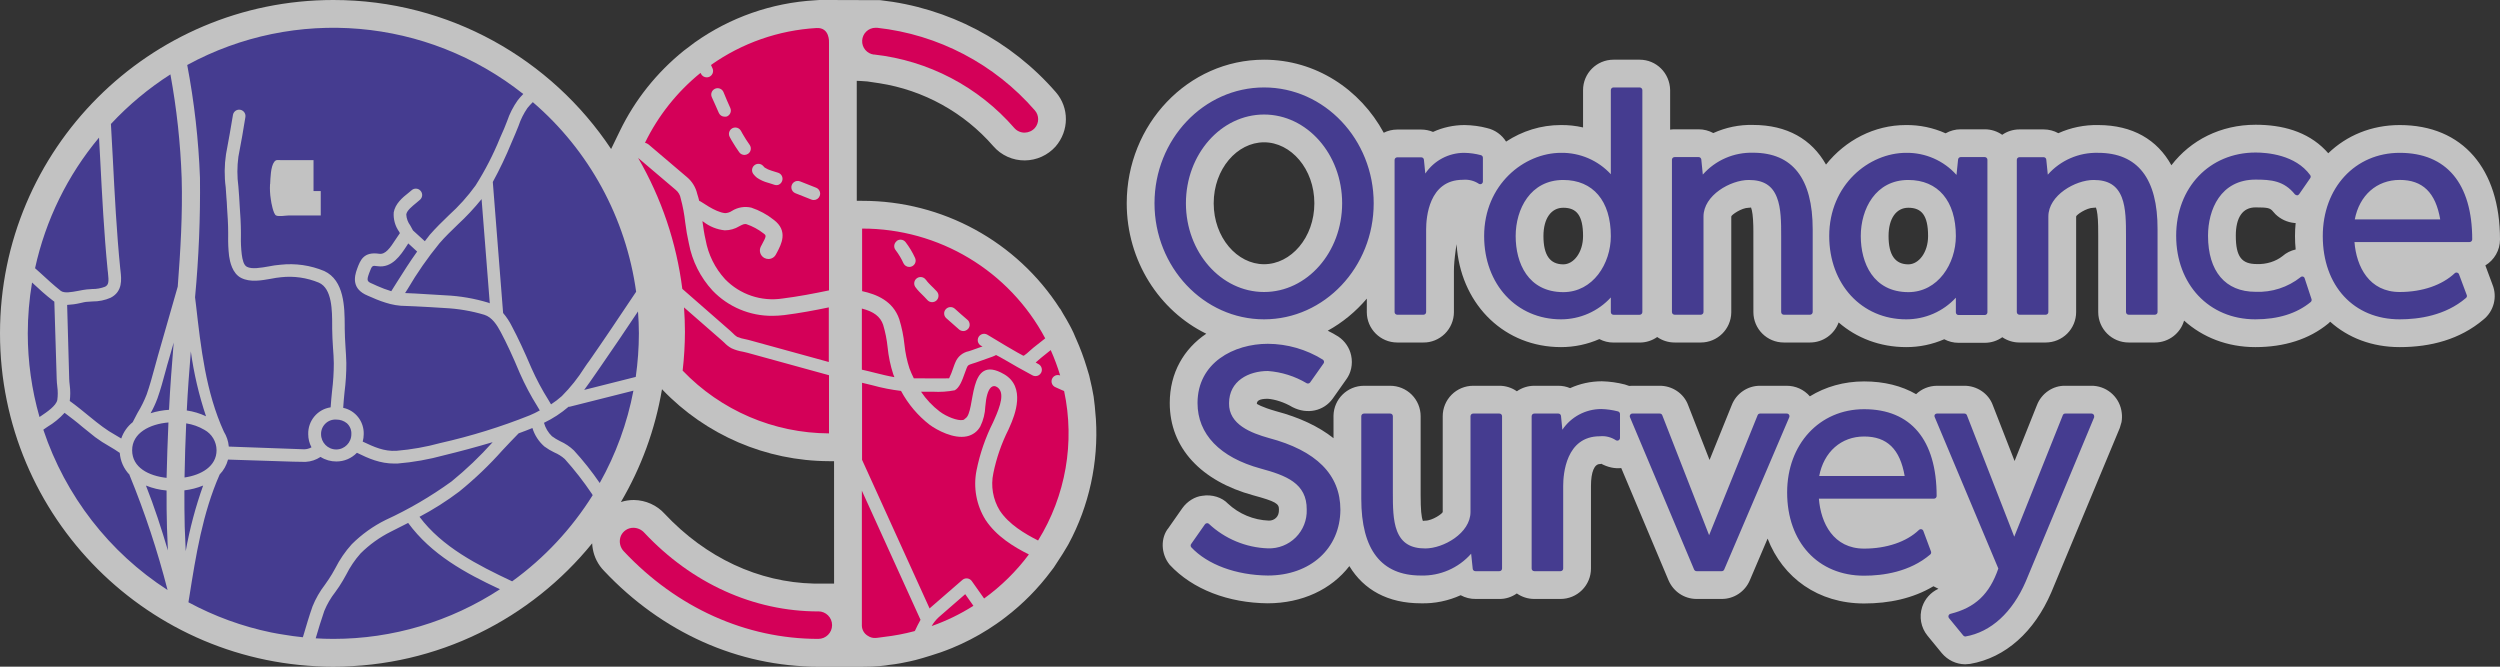 <svg xmlns="http://www.w3.org/2000/svg" width="90" height="24" viewBox="0 0 90 24">
  <rect x="0" y="0" width="90" height="24" fill="#333333" stroke="none"/>
  <g fill="none" fill-rule="evenodd">
    <path fill="#FFF" fill-rule="nonzero" d="M30.084,0.001 C30.495,0.002 31.029,0.004 31.686,0.006 C34.136,0.276 36.394,1.458 38.011,3.319 C38.495,3.877 38.495,4.706 37.998,5.278 C37.717,5.59 37.317,5.771 36.895,5.775 C36.459,5.779 36.044,5.591 35.76,5.263 C34.702,4.046 33.249,3.245 31.661,2.997 L31.224,2.932 C31.036,2.918 30.909,2.91 30.843,2.91 L30.844,7.229 L31.034,7.23 C33.93,7.224 36.609,8.7 38.156,11.108 C38.159,11.099 38.198,11.161 38.271,11.294 C38.356,11.431 38.435,11.57 38.511,11.712 C38.537,11.762 38.557,11.799 38.57,11.824 C38.616,11.91 38.669,12.027 38.729,12.175 L38.739,12.196 C38.889,12.532 39.018,12.877 39.124,13.229 L39.166,13.369 L39.211,13.518 C39.291,13.851 39.344,14.104 39.371,14.278 C39.398,14.455 39.425,14.727 39.453,15.096 C39.548,16.639 39.209,18.211 38.47,19.58 L38.426,19.657 C38.356,19.784 38.198,20.037 37.936,20.432 C37.922,20.453 37.89,20.495 37.841,20.557 C37.375,21.182 36.826,21.739 36.208,22.212 C36.143,22.262 36.09,22.304 36.046,22.335 C35.945,22.41 35.789,22.516 35.579,22.653 C35.163,22.917 34.726,23.143 34.271,23.33 C34.205,23.357 34.138,23.383 34.072,23.408 C34.005,23.434 33.939,23.458 33.872,23.482 C33.372,23.649 32.996,23.759 32.745,23.811 C32.563,23.85 32.311,23.905 31.999,23.938 L31.964,23.944 C31.874,23.959 31.619,24 31.006,24 L29.459,24 C26.574,24 23.829,22.765 21.748,20.553 C21.532,20.334 21.393,20.059 21.341,19.765 C21.328,19.698 21.321,19.629 21.318,19.56 C19.119,22.269 15.762,24 12,24 C5.373,24 0,18.628 0,12 C0,5.373 5.373,0 12,0 C16.174,0 19.85,2.131 22,5.364 L22.017,5.329 C22.084,5.19 22.186,4.981 22.321,4.703 C22.859,3.596 23.633,2.621 24.616,1.826 L25.018,1.523 C26.287,0.625 27.784,0.101 29.337,0.011 C29.374,0.009 29.464,-0 29.5,4.90014601e-06 L30.084,0.001 Z M59.028,2.149 C59.625,2.149 60.114,2.627 60.125,3.244 L60.125,4.667 C60.178,4.659 60.231,4.655 60.286,4.655 L61.147,4.655 C61.339,4.655 61.52,4.703 61.679,4.79 C62.127,4.587 62.617,4.485 63.11,4.498 C64.333,4.498 65.221,5.011 65.736,5.925 C66.436,5.045 67.481,4.502 68.606,4.502 C69.107,4.495 69.596,4.599 70.042,4.799 C70.203,4.707 70.39,4.655 70.586,4.655 L71.451,4.655 C71.684,4.655 71.901,4.728 72.079,4.853 C72.254,4.731 72.469,4.659 72.7,4.659 L73.567,4.659 C73.759,4.658 73.942,4.707 74.1,4.795 C74.548,4.593 75.041,4.491 75.544,4.502 C76.772,4.506 77.661,5.026 78.17,5.949 C78.862,5.048 79.938,4.491 81.203,4.491 C82.149,4.491 83.054,4.727 83.712,5.402 L83.817,5.517 C84.477,4.881 85.369,4.502 86.389,4.502 C88.669,4.502 90,6.091 90,8.619 C90,9.016 89.789,9.363 89.473,9.555 L89.728,10.242 C89.912,10.69 89.778,11.207 89.399,11.508 C88.559,12.217 87.51,12.496 86.389,12.496 C85.392,12.496 84.532,12.161 83.887,11.582 L83.821,11.645 C83.128,12.216 82.232,12.496 81.193,12.496 C80.179,12.496 79.293,12.142 78.627,11.541 C78.497,11.997 78.075,12.33 77.576,12.33 L76.632,12.33 C76.027,12.33 75.536,11.841 75.536,11.235 L75.536,8.499 C75.536,8.313 75.536,8.23 75.533,8.13 C75.526,7.8 75.498,7.585 75.454,7.472 C75.437,7.474 75.414,7.479 75.37,7.479 C75.107,7.479 74.741,7.742 74.741,7.794 L74.741,11.235 C74.741,11.526 74.625,11.805 74.419,12.011 C74.213,12.215 73.935,12.33 73.645,12.33 L72.7,12.33 C72.472,12.33 72.259,12.26 72.083,12.14 C71.906,12.266 71.687,12.341 71.451,12.341 L70.507,12.341 C70.321,12.341 70.146,12.295 69.993,12.213 C69.564,12.399 69.097,12.498 68.619,12.496 C67.672,12.495 66.834,12.166 66.191,11.608 C66.039,12.03 65.633,12.33 65.16,12.33 L64.217,12.33 C63.613,12.33 63.122,11.841 63.122,11.235 L63.121,8.318 C63.121,8.244 63.12,8.19 63.119,8.131 C63.111,7.802 63.083,7.587 63.037,7.469 C63.022,7.474 63,7.479 62.956,7.479 C62.692,7.479 62.326,7.741 62.326,7.794 L62.326,11.253 C62.315,11.852 61.826,12.33 61.229,12.33 L60.286,12.33 C60.06,12.33 59.842,12.261 59.659,12.133 C59.481,12.258 59.263,12.332 59.028,12.332 L58.085,12.332 C57.902,12.332 57.729,12.287 57.577,12.207 C57.146,12.396 56.677,12.496 56.197,12.496 C54.185,12.496 52.67,11.018 52.455,8.998 L52.437,8.79 L52.407,8.987 C52.363,9.304 52.341,9.557 52.341,9.746 L52.341,11.235 C52.341,11.53 52.222,11.812 52.012,12.018 C51.802,12.223 51.519,12.335 51.244,12.33 L50.301,12.33 C49.696,12.33 49.205,11.841 49.205,11.235 L49.206,10.75 C48.809,11.218 48.333,11.611 47.799,11.905 C47.928,11.967 48.055,12.039 48.18,12.117 C48.42,12.278 48.587,12.528 48.643,12.803 C48.708,13.11 48.637,13.43 48.465,13.659 L47.975,14.354 C47.657,14.793 47.066,14.933 46.528,14.656 C46.236,14.482 45.908,14.378 45.642,14.356 C45.343,14.356 45.246,14.426 45.246,14.537 C45.246,14.54 45.408,14.652 45.937,14.803 C46.775,15.025 47.472,15.351 48.007,15.775 L48.006,14.965 C48.017,14.366 48.505,13.888 49.103,13.888 L50.048,13.888 C50.337,13.888 50.616,14.003 50.821,14.207 C51.027,14.413 51.143,14.692 51.143,14.983 L51.143,17.828 C51.144,18.348 51.167,18.604 51.224,18.752 L51.225,18.756 C51.242,18.749 51.265,18.744 51.309,18.744 C51.573,18.744 51.938,18.482 51.938,18.431 L51.938,14.983 C51.938,14.692 52.054,14.413 52.261,14.207 C52.466,14.003 52.744,13.888 53.034,13.888 L53.973,13.888 C54.201,13.886 54.422,13.956 54.607,14.086 C54.789,13.958 55.008,13.888 55.235,13.888 L56.096,13.888 C56.247,13.887 56.392,13.917 56.524,13.973 C56.874,13.813 57.262,13.727 57.667,13.726 C57.947,13.733 58.225,13.772 58.497,13.842 C58.549,13.856 58.599,13.873 58.648,13.893 L58.768,13.888 L59.731,13.888 C60.199,13.878 60.622,14.168 60.773,14.586 L61.544,16.559 C61.717,16.13 61.938,15.586 62.341,14.588 C62.505,14.162 62.916,13.884 63.363,13.888 L64.314,13.888 C64.638,13.885 64.946,14.025 65.155,14.268 C65.714,13.925 66.378,13.731 67.108,13.731 C67.832,13.731 68.459,13.891 68.98,14.19 C69.178,13.999 69.446,13.89 69.733,13.888 L70.698,13.888 C71.166,13.878 71.59,14.168 71.741,14.586 L72.525,16.597 L73.328,14.588 C73.494,14.155 73.916,13.875 74.351,13.888 L75.301,13.888 L75.374,13.89 C75.903,13.929 76.326,14.34 76.383,14.863 C76.397,14.973 76.394,15.084 76.375,15.194 L76.313,15.406 L73.845,21.329 C73.237,22.737 72.206,23.678 70.925,23.9 L70.754,23.914 L70.736,23.914 C70.419,23.909 70.118,23.766 69.905,23.513 L69.391,22.886 C69.153,22.595 69.081,22.204 69.199,21.848 C69.295,21.557 69.507,21.323 69.783,21.196 L69.604,21.105 C68.866,21.544 68.01,21.725 67.108,21.725 C65.459,21.725 64.184,20.809 63.634,19.389 L62.992,20.894 C62.819,21.301 62.419,21.564 61.983,21.562 L61.069,21.562 C60.637,21.559 60.246,21.302 60.067,20.892 L58.365,16.85 C58.133,16.876 57.882,16.825 57.625,16.685 C57.643,16.697 57.667,16.703 57.593,16.706 C57.401,16.706 57.275,16.985 57.275,17.49 L57.275,20.467 C57.275,20.758 57.159,21.038 56.953,21.243 C56.748,21.448 56.469,21.562 56.18,21.562 L55.235,21.562 C55.001,21.562 54.784,21.489 54.606,21.364 C54.419,21.496 54.195,21.567 53.977,21.562 L53.135,21.562 C52.936,21.567 52.748,21.517 52.584,21.428 C52.136,21.631 51.646,21.733 51.153,21.719 C49.969,21.719 49.099,21.24 48.577,20.38 C47.935,21.213 46.88,21.719 45.631,21.719 C44.233,21.704 42.94,21.227 42.108,20.331 C41.781,19.929 41.781,19.352 42.065,19.007 L42.561,18.298 C42.743,18.041 43.026,17.875 43.279,17.849 C43.635,17.789 43.997,17.909 44.204,18.129 C44.605,18.504 45.129,18.722 45.679,18.742 C45.777,18.745 45.872,18.708 45.941,18.639 C46.009,18.571 46.046,18.478 46.042,18.337 C46.044,18.134 45.933,18.053 45.119,17.832 C43.255,17.324 42.111,16.134 42.111,14.51 C42.111,13.409 42.629,12.551 43.426,12.014 C41.732,11.188 40.562,9.386 40.562,7.318 C40.562,4.479 42.767,2.149 45.506,2.149 C47.359,2.149 48.967,3.213 49.815,4.779 C49.96,4.705 50.125,4.664 50.301,4.664 L51.161,4.664 C51.313,4.664 51.457,4.694 51.589,4.749 C51.938,4.589 52.323,4.503 52.723,4.502 C53.008,4.506 53.291,4.545 53.531,4.61 C53.825,4.676 54.068,4.857 54.219,5.098 C54.797,4.718 55.474,4.502 56.183,4.502 C56.457,4.498 56.727,4.527 56.99,4.588 L56.99,3.244 C56.99,2.638 57.481,2.149 58.085,2.149 L59.028,2.149 Z M23.853,14.034 L23.832,14.011 C23.586,15.471 23.076,16.842 22.352,18.073 C22.499,18.025 22.656,18 22.819,18 C23.248,18.006 23.654,18.192 23.925,18.494 C25.414,20.082 27.313,20.964 29.3,21.009 L30.027,21.009 L30.026,16.603 L29.84,16.602 C27.578,16.593 25.418,15.666 23.853,14.034 L23.832,14.011 Z M68.698,7.479 C68.268,7.479 67.988,7.862 67.988,8.499 C67.988,9.18 68.224,9.515 68.698,9.517 C69.077,9.517 69.411,9.085 69.411,8.499 C69.411,7.753 69.179,7.479 68.698,7.479 Z M56.277,7.479 C55.845,7.479 55.564,7.862 55.564,8.499 C55.564,9.184 55.798,9.515 56.277,9.517 C56.655,9.517 56.99,9.085 56.99,8.499 C56.99,7.753 56.757,7.479 56.277,7.479 Z M45.506,5.123 C44.537,5.123 43.693,6.082 43.693,7.318 C43.693,8.552 44.538,9.512 45.506,9.512 C46.474,9.512 47.317,8.554 47.317,7.318 C47.317,6.082 46.474,5.123 45.506,5.123 Z M81.2,7.466 C80.737,7.466 80.489,7.823 80.489,8.487 C80.489,9.25 80.705,9.505 81.242,9.506 C81.589,9.521 81.93,9.41 82.165,9.224 C82.304,9.102 82.469,9.02 82.644,8.981 C82.628,8.825 82.62,8.664 82.62,8.499 C82.62,8.34 82.628,8.183 82.643,8.029 L82.596,8.027 C82.34,8.002 82.101,7.891 81.917,7.712 L81.836,7.622 C81.729,7.489 81.653,7.466 81.2,7.466 Z" opacity=".7"/>
    <g transform="translate(1 1)">
      <path fill="#453C90" fill-rule="nonzero" d="M56.99 9.708C56.53 10.21 55.879 10.496 55.197 10.496 53.593 10.496 52.429 9.234 52.429 7.499 52.429 5.646 53.867 4.502 55.197 4.502 55.878 4.492 56.53 4.773 56.99 5.272L56.99 2.244C56.99 2.191 57.032 2.148 57.085 2.148L58.028 2.148C58.081 2.148 58.124 2.191 58.125 2.244L58.125 10.237C58.124 10.289 58.081 10.332 58.028 10.332L57.085 10.332C57.032 10.332 56.99 10.289 56.99 10.237L56.99 9.708zM53.564 7.499C53.564 8.468 54.008 9.512 55.277 9.517 56.349 9.517 56.99 8.49 56.99 7.499 56.99 6.233 56.349 5.479 55.277 5.479 54.095 5.479 53.564 6.526 53.564 7.499zM59.286 10.33C59.261 10.33 59.236 10.32 59.218 10.302 59.2 10.284 59.19 10.26 59.19 10.235L59.19 4.75C59.19 4.698 59.233 4.655 59.286 4.655L60.151 4.655C60.201 4.655 60.242 4.693 60.247 4.742L60.301 5.285C60.757 4.768 61.42 4.48 62.11 4.498 63.534 4.498 64.257 5.427 64.257 7.257L64.257 10.235C64.256 10.288 64.213 10.33 64.16 10.33L63.217 10.33C63.164 10.33 63.122 10.287 63.122 10.235L63.122 7.499C63.122 7.023 63.122 6.496 62.969 6.108 62.803 5.678 62.486 5.479 61.956 5.479 61.299 5.479 60.326 6.03 60.326 6.794L60.326 10.235C60.325 10.288 60.282 10.33 60.229 10.33L59.286 10.33zM74.301 13.888C74.349 13.891 74.387 13.93 74.39 13.977 74.392 13.992 74.392 14.007 74.39 14.022L71.927 19.933C71.444 21.052 70.672 21.755 69.754 21.914L69.752 21.914C69.724 21.914 69.697 21.901 69.678 21.879L69.165 21.253C69.144 21.227 69.138 21.193 69.148 21.161 69.159 21.13 69.184 21.106 69.216 21.098 70.106 20.877 70.623 20.389 70.94 19.467L68.652 14.02C68.637 13.992 68.637 13.958 68.652 13.93 68.671 13.904 68.701 13.888 68.733 13.888L69.719 13.888C69.759 13.887 69.795 13.912 69.809 13.949L71.513 18.321 73.261 13.948C73.275 13.91 73.311 13.886 73.351 13.888L74.301 13.888zM44.506 2.148C46.682 2.148 48.453 4.019 48.453 6.318 48.453 8.617 46.68 10.496 44.506 10.496 42.332 10.496 40.562 8.617 40.562 6.318 40.562 4.019 42.332 2.148 44.506 2.148zM47.317 6.318C47.317 4.557 46.058 3.123 44.506 3.123 42.954 3.123 41.693 4.557 41.693 6.318 41.693 8.079 42.956 9.512 44.506 9.512 46.056 9.512 47.317 8.081 47.317 6.318zM52.977 13.888C53.003 13.887 53.027 13.897 53.046 13.915 53.064 13.933 53.074 13.957 53.074 13.983L53.074 19.467C53.074 19.493 53.064 19.517 53.046 19.535 53.027 19.553 53.003 19.563 52.977 19.562L52.114 19.562C52.064 19.563 52.022 19.525 52.018 19.476L51.961 18.933C51.506 19.45 50.843 19.739 50.153 19.719 48.729 19.719 48.006 18.792 48.006 16.96L48.006 13.983C48.006 13.93 48.05 13.888 48.103 13.888L49.048 13.888C49.073 13.888 49.097 13.898 49.115 13.915 49.133 13.933 49.143 13.958 49.143 13.983L49.143 16.724C49.143 17.221 49.143 17.727 49.293 18.117 49.462 18.545 49.778 18.744 50.309 18.744 50.965 18.744 51.938 18.193 51.938 17.431L51.938 13.983C51.938 13.958 51.949 13.933 51.966 13.915 51.984 13.898 52.009 13.888 52.034 13.888L52.977 13.888zM63.405 13.93C63.423 13.957 63.426 13.991 63.413 14.022L61.071 19.504C61.056 19.54 61.021 19.563 60.983 19.562L60.077 19.562C60.038 19.562 60.004 19.539 59.988 19.504L57.679 14.02C57.667 13.99 57.67 13.957 57.688 13.93 57.706 13.903 57.736 13.887 57.768 13.888L58.752 13.888C58.792 13.887 58.828 13.912 58.842 13.949L60.528 18.267 62.274 13.948C62.288 13.911 62.323 13.887 62.363 13.888L63.323 13.888C63.356 13.887 63.386 13.903 63.405 13.93zM66.108 13.731C67.792 13.731 68.719 14.838 68.719 16.855 68.72 16.88 68.71 16.905 68.692 16.923 68.674 16.941 68.649 16.952 68.624 16.952L64.48 16.952C64.549 17.838 65.008 18.75 66.108 18.75 66.916 18.75 67.638 18.505 68.082 18.078 68.106 18.055 68.14 18.046 68.173 18.053 68.204 18.06 68.229 18.083 68.24 18.113L68.516 18.854C68.53 18.892 68.519 18.934 68.489 18.961 67.75 19.592 66.786 19.725 66.108 19.725 64.452 19.725 63.337 18.52 63.337 16.728 63.337 14.989 64.503 13.731 66.108 13.731zM64.491 16.137L67.568 16.137C67.401 15.167 66.934 14.714 66.108 14.714 65.282 14.714 64.657 15.268 64.491 16.137zM49.301 10.33C49.248 10.33 49.205 10.287 49.205 10.235L49.205 4.759C49.205 4.707 49.248 4.664 49.301 4.664L50.166 4.664C50.215 4.664 50.257 4.701 50.261 4.75L50.311 5.248C50.623 4.783 51.147 4.503 51.708 4.502 51.912 4.505 52.114 4.533 52.31 4.585 52.354 4.595 52.385 4.634 52.384 4.678L52.384 5.535C52.384 5.569 52.366 5.601 52.337 5.618 52.307 5.635 52.271 5.635 52.241 5.618 52.07 5.504 51.865 5.453 51.661 5.473 50.435 5.473 50.341 6.84 50.341 7.257L50.341 10.235C50.341 10.26 50.331 10.285 50.312 10.303 50.294 10.321 50.269 10.331 50.244 10.33L49.301 10.33zM85.389 4.502C87.073 4.502 88 5.607 88 7.619 88 7.671 87.957 7.714 87.904 7.714L83.761 7.714C83.83 8.602 84.29 9.512 85.389 9.512 86.208 9.512 86.915 9.262 87.367 8.839 87.389 8.816 87.422 8.807 87.453 8.814 87.486 8.821 87.512 8.843 87.524 8.874L87.8 9.614C87.821 9.655 87.808 9.705 87.77 9.731 87.03 10.364 86.068 10.496 85.389 10.496 83.733 10.496 82.62 9.288 82.62 7.499 82.62 5.761 83.784 4.502 85.389 4.502zM83.772 6.899L86.848 6.899C86.682 5.93 86.215 5.477 85.389 5.477 84.562 5.477 83.938 6.032 83.772 6.899zM44.672 14.767C46.387 15.219 47.255 16.088 47.254 17.352 47.247 18.746 46.173 19.719 44.642 19.719 43.499 19.707 42.468 19.326 41.884 18.7 41.856 18.665 41.856 18.615 41.884 18.58L42.378 17.875C42.394 17.853 42.419 17.838 42.447 17.835 42.474 17.83 42.502 17.839 42.521 17.859 43.098 18.399 43.853 18.713 44.644 18.741 45.019 18.754 45.382 18.611 45.647 18.347 45.912 18.082 46.055 17.72 46.042 17.346 46.051 16.396 45.297 16.116 44.382 15.867 42.914 15.467 42.111 14.628 42.111 13.51 42.111 12.052 43.423 11.377 44.642 11.377 45.342 11.38 46.028 11.577 46.622 11.947 46.644 11.961 46.659 11.984 46.664 12.01 46.67 12.035 46.664 12.062 46.649 12.082L46.166 12.766C46.137 12.806 46.083 12.819 46.04 12.796 45.615 12.543 45.136 12.392 44.642 12.356 43.954 12.356 43.246 12.713 43.246 13.514 43.229 14.286 44.051 14.591 44.672 14.767zM57.246 13.81C57.29 13.821 57.32 13.86 57.32 13.905L57.32 14.766C57.32 14.8 57.301 14.833 57.271 14.85 57.241 14.866 57.205 14.866 57.175 14.85 57.004 14.737 56.798 14.685 56.593 14.706 55.371 14.706 55.275 16.072 55.275 16.49L55.275 19.467C55.275 19.492 55.265 19.517 55.247 19.534 55.229 19.552 55.205 19.562 55.18 19.562L54.235 19.562C54.182 19.562 54.139 19.52 54.139 19.467L54.139 13.983C54.139 13.958 54.149 13.933 54.167 13.915 54.185 13.898 54.21 13.888 54.235 13.888L55.1 13.888C55.149 13.887 55.191 13.925 55.196 13.974L55.245 14.471C55.557 14.006 56.081 13.727 56.643 13.725 56.846 13.73 57.049 13.759 57.246 13.81zM81.912 8.959C81.943 8.97 81.965 8.997 81.971 9.029L82.215 9.769C82.227 9.807 82.215 9.848 82.185 9.873 81.684 10.286 81.013 10.496 80.193 10.496 78.515 10.496 77.342 9.226 77.342 7.488 77.342 5.75 78.545 4.491 80.203 4.491 80.615 4.491 81.636 4.571 82.167 5.304 82.191 5.337 82.191 5.382 82.167 5.415L81.769 5.99C81.753 6.015 81.725 6.031 81.695 6.032 81.665 6.029 81.637 6.016 81.615 5.995 81.22 5.505 80.76 5.466 80.2 5.466 78.936 5.466 78.489 6.554 78.489 7.486 78.489 8.768 79.112 9.505 80.2 9.505 80.787 9.53 81.364 9.342 81.824 8.976 81.848 8.955 81.882 8.948 81.912 8.959zM67.621 10.496C66.016 10.496 64.852 9.228 64.852 7.499 64.852 5.646 66.288 4.502 67.621 4.502 68.312 4.492 68.974 4.782 69.434 5.297L69.491 4.742C69.495 4.693 69.537 4.655 69.586 4.655L70.451 4.655C70.504 4.655 70.547 4.698 70.547 4.75L70.547 10.245C70.547 10.298 70.504 10.341 70.451 10.341L69.507 10.341C69.454 10.341 69.411 10.298 69.411 10.245L69.411 9.717C68.951 10.216 68.301 10.498 67.621 10.496zM65.988 7.499C65.988 8.468 66.437 9.512 67.698 9.517 68.771 9.517 69.411 8.49 69.411 7.499 69.411 6.233 68.771 5.479 67.698 5.479 66.518 5.479 65.988 6.526 65.988 7.499zM74.531 4.502C75.957 4.502 76.679 5.427 76.672 7.257L76.672 10.235C76.672 10.287 76.629 10.33 76.576 10.33L75.632 10.33C75.579 10.33 75.536 10.287 75.536 10.235L75.536 7.499C75.536 7.023 75.536 6.496 75.386 6.108 75.218 5.678 74.901 5.479 74.37 5.479 73.715 5.479 72.741 6.03 72.741 6.794L72.741 10.235C72.741 10.26 72.731 10.284 72.713 10.302 72.695 10.32 72.67 10.33 72.645 10.33L71.7 10.33C71.648 10.33 71.605 10.287 71.605 10.235L71.605 4.754C71.605 4.701 71.648 4.659 71.7 4.659L72.571 4.659C72.62 4.659 72.662 4.696 72.666 4.745L72.721 5.288C73.177 4.771 73.841 4.483 74.531 4.502zM9.216 21.848C9.174 21.842 9.102 21.831 9.002 21.813 8.959 21.806 8.879 21.791 8.762 21.768 7.722 21.553 6.719 21.187 5.783 20.682L5.815 20.49C6.05 19.004 6.295 17.469 6.908 16.081 7.052 15.932 7.156 15.747 7.209 15.545L9.55 15.62C9.752 15.623 9.905 15.626 10.007 15.628 10.007 15.628 10.007 15.628 10.007 15.627 10.197 15.616 10.38 15.555 10.539 15.449 10.709 15.557 10.906 15.614 11.107 15.613 11.386 15.615 11.654 15.502 11.849 15.3 12.274 15.509 12.682 15.688 13.197 15.688L13.305 15.688C13.876 15.641 14.442 15.54 14.995 15.388 15.539 15.256 16.132 15.097 16.736 14.918 16.281 15.428 15.786 15.9 15.257 16.331 14.511 16.871 13.714 17.337 12.878 17.721 12.429 17.944 12.019 18.238 11.663 18.593 11.428 18.853 11.228 19.144 11.07 19.458 11.031 19.526 10.994 19.595 10.953 19.665 10.877 19.794 10.792 19.917 10.7 20.047 10.515 20.287 10.363 20.552 10.25 20.833 10.129 21.176 10.025 21.532 9.924 21.873L9.903 21.941C9.671 21.918 9.442 21.886 9.216 21.848zM13.693 17.825C14.524 18.959 15.744 19.629 16.998 20.213 15.212 21.38 13.129 22.001 11.001 22 10.787 22 10.574 21.993 10.365 21.98 10.461 21.653 10.562 21.316 10.675 20.992 10.775 20.75 10.907 20.523 11.068 20.317 11.166 20.185 11.258 20.047 11.343 19.901 11.383 19.831 11.422 19.76 11.463 19.688 11.602 19.411 11.776 19.153 11.982 18.922 12.303 18.603 12.673 18.338 13.077 18.137L13.693 17.825zM6.199 5.405C6.149 4.04 5.995 2.68 5.74 1.339 9.62-.771 14.37-.361 17.838 2.384 17.767 2.455 17.701 2.53 17.639 2.609 17.475 2.84 17.345 3.094 17.255 3.363 17.22 3.45 17.186 3.541 17.149 3.629L17.003 3.961C16.761 4.559 16.465 5.134 16.12 5.678 15.838 6.069 15.515 6.428 15.158 6.75 14.926 6.973 14.689 7.204 14.471 7.454 14.414 7.529 14.356 7.608 14.294 7.684L13.867 7.295C13.838 7.24 13.805 7.179 13.769 7.116 13.684 7.003 13.634 6.866 13.626 6.723 13.64 6.582 13.84 6.425 13.994 6.298 14.038 6.261 14.083 6.225 14.12 6.191 14.166 6.151 14.194 6.094 14.198 6.033 14.201 5.972 14.18 5.913 14.139 5.868 14.1 5.822 14.043 5.794 13.983 5.791 13.923 5.787 13.864 5.808 13.819 5.848 13.785 5.878 13.746 5.91 13.705 5.943 13.489 6.111 13.227 6.336 13.174 6.646 13.156 6.895 13.226 7.143 13.371 7.345L13.396 7.393C13.349 7.458 13.303 7.527 13.256 7.6 13.034 7.945 12.871 8.167 12.652 8.136 12.09 8.051 11.971 8.369 11.858 8.672 11.745 8.976 11.662 9.407 12.239 9.644L12.398 9.712C12.608 9.808 12.826 9.885 13.048 9.944 13.172 9.975 13.299 9.996 13.426 10.007L13.943 10.028C14.297 10.046 14.651 10.064 15.006 10.089 15.49 10.112 15.97 10.193 16.435 10.332 16.718 10.421 16.894 10.704 17.028 10.957 17.248 11.372 17.459 11.826 17.712 12.431 17.894 12.844 18.105 13.244 18.344 13.626 18.374 13.675 18.403 13.725 18.433 13.775 18.318 13.841 18.199 13.898 18.068 13.953 17.024 14.37 15.949 14.702 14.853 14.949 14.336 15.091 13.806 15.184 13.272 15.229 12.825 15.256 12.466 15.091 12.058 14.898 12.081 14.811 12.093 14.721 12.094 14.631 12.108 14.175 11.797 13.775 11.355 13.682 11.368 13.494 11.383 13.298 11.403 13.119 11.448 12.77 11.47 12.417 11.468 12.065 11.463 11.874 11.451 11.683 11.438 11.492 11.426 11.272 11.41 11.052 11.41 10.831L11.41 10.722C11.406 10.066 11.399 9.092 10.671 8.756 10.172 8.548 9.629 8.471 9.092 8.531 8.953 8.542 8.815 8.562 8.679 8.59 8.395 8.64 8.066 8.699 7.889 8.605 7.772 8.544 7.729 8.354 7.703 8.158 7.677 7.939 7.667 7.719 7.673 7.499L7.673 7.347C7.671 7.038 7.652 6.729 7.63 6.43L7.609 6.073C7.602 5.957 7.591 5.837 7.582 5.716 7.534 5.36 7.534 4.999 7.582 4.644 7.682 4.138 7.765 3.638 7.834 3.215 7.855 3.09 7.771 2.972 7.647 2.951 7.523 2.93 7.406 3.015 7.386 3.139 7.313 3.559 7.234 4.056 7.136 4.554 7.077 4.95 7.073 5.352 7.126 5.748 7.134 5.875 7.143 5.993 7.15 6.105 7.157 6.218 7.173 6.339 7.173 6.462 7.193 6.759 7.214 7.061 7.214 7.356L7.214 7.506C7.209 7.744 7.22 7.983 7.248 8.22 7.276 8.417 7.361 8.844 7.683 9.006 8.006 9.169 8.403 9.098 8.757 9.035 8.874 9.011 8.992 8.993 9.111 8.981 9.576 8.929 10.047 8.996 10.48 9.176 10.958 9.387 10.958 10.186 10.958 10.722L10.958 10.836C10.96 11.065 10.974 11.291 10.988 11.52 11.001 11.706 11.017 11.899 11.017 12.078 11.017 12.41 10.996 12.741 10.955 13.071 10.935 13.264 10.916 13.464 10.903 13.664 10.43 13.733 10.083 14.148 10.096 14.631 10.096 14.796 10.136 14.959 10.214 15.104 10.112 15.161 9.994 15.185 9.878 15.172L7.237 15.077C7.221 14.887 7.16 14.703 7.06 14.541 6.408 13.116 6.231 11.515 6.054 9.964L6.022 9.703C6.156 8.275 6.215 6.84 6.199 5.405zM8.725 5.626L8.721 5.626C8.711 5.811 8.72 5.996 8.75 6.178 8.762 6.289 8.84 6.709 8.939 6.757 9.038 6.805 9.292 6.757 9.393 6.757 9.777 6.757 10.163 6.757 10.547 6.757L10.547 5.878 10.287 5.878 10.287 4.765 9.125 4.765C8.994 4.765 8.943 4.738 8.875 4.824 8.741 4.994 8.736 5.423 8.725 5.626zM5.064 14.209C5.036 14.856 5.012 15.522 4.997 16.203 4.361 16.133 3.757 15.836 3.757 15.209 3.757 14.582 4.4 14.264 5.064 14.209zM5.703 14.241C5.934 14.277 6.155 14.355 6.357 14.473 6.626 14.619 6.795 14.901 6.796 15.209 6.796 15.786 6.249 16.101 5.643 16.19 5.654 15.526 5.675 14.873 5.703 14.241zM19.506 13.643L21.803 13.064C21.581 14.231 21.171 15.354 20.59 16.388 20.308 15.976 19.997 15.583 19.66 15.215 19.514 15.076 19.346 14.964 19.163 14.882 19.06 14.832 18.962 14.772 18.87 14.704 18.733 14.572 18.634 14.405 18.583 14.221 18.902 14.068 19.2 13.874 19.469 13.643 19.481 13.644 19.494 13.644 19.506 13.643zM20.048 12.226C19.813 12.601 19.538 12.947 19.226 13.26 19.104 13.369 18.974 13.468 18.837 13.557 18.805 13.505 18.775 13.453 18.745 13.401 18.514 13.034 18.31 12.65 18.133 12.253 17.868 11.634 17.652 11.168 17.425 10.741 17.34 10.571 17.235 10.412 17.112 10.268L16.741 5.551C16.99 5.095 17.214 4.625 17.411 4.144L17.553 3.813C17.593 3.722 17.63 3.625 17.668 3.531 17.743 3.303 17.851 3.088 17.986 2.891 18.047 2.816 18.112 2.744 18.181 2.677 20.209 4.416 21.532 6.845 21.901 9.503L21.759 9.714C21.261 10.459 20.746 11.229 20.225 11.976 20.162 12.058 20.105 12.142 20.048 12.226zM15.039 9.632C14.68 9.607 14.318 9.589 13.959 9.567L13.583 9.55 13.674 9.407C14.013 8.828 14.397 8.276 14.821 7.758 15.025 7.522 15.257 7.299 15.48 7.084 15.787 6.8 16.074 6.493 16.337 6.168L16.632 9.919 16.584 9.898C16.082 9.745 15.563 9.656 15.039 9.632zM20.422 12.485L20.592 12.24C21.059 11.57 21.518 10.884 21.968 10.212 21.986 10.466 22 10.736 22 11.002 21.999 11.526 21.961 12.05 21.887 12.569L20.03 13.037C20.169 12.856 20.296 12.664 20.422 12.485zM14.017 8.056C13.757 8.419 13.518 8.796 13.284 9.167L13.086 9.483C12.912 9.43 12.741 9.367 12.575 9.292L12.42 9.221C12.221 9.139 12.186 9.112 12.29 8.833 12.395 8.554 12.395 8.554 12.593 8.583 13.112 8.658 13.422 8.19 13.644 7.847L13.698 7.763 14.017 8.056zM5.724 13.777C5.758 13.071 5.813 12.358 5.87 11.651 5.979 12.444 6.162 13.226 6.417 13.986 6.198 13.882 5.964 13.812 5.724 13.777zM3.666 16.11C4.216 17.453 4.672 18.833 5.032 20.24 2.934 18.887 1.357 16.853.561 14.473L.572 14.459.708 14.366C.938 14.23 1.145 14.06 1.325 13.862 1.541 14.025 1.757 14.187 1.964 14.366 2.118 14.491 2.271 14.616 2.427 14.738 2.589 14.858 2.759 14.968 2.935 15.066 3.069 15.145 3.193 15.22 3.312 15.304 3.333 15.601 3.459 15.881 3.666 16.094 3.666 16.099 3.666 16.11 3.666 16.11zM.439 8.814C.379 8.756.317 8.701.262 8.656.641 6.924 1.431 5.31 2.565 3.954L2.607 4.733C2.675 6.041 2.744 7.395 2.875 8.721L2.887 8.822C2.922 9.142 2.914 9.253 2.784 9.321 2.635 9.379 2.476 9.408 2.317 9.405 2.251 9.408 2.187 9.419 2.127 9.419 2.032 9.428 1.927 9.45 1.817 9.471 1.582 9.514 1.314 9.567 1.188 9.471.932 9.269.682 9.037.439 8.814zM.154 9.171C.397 9.396.646 9.626.912 9.828L.956 9.859 1.041 12.642C1.043 12.73 1.052 12.824 1.063 12.919 1.085 13.079 1.085 13.241 1.063 13.401 1.017 13.612.696 13.828.462 13.986L.422 14.012C.142 13.034 0 12.02 0 11.002.001 10.388.052 9.776.154 9.171zM20.307 16.776L20.337 16.826C19.578 18.039 18.594 19.093 17.437 19.928 16.175 19.333 14.917 18.691 14.102 17.605 14.602 17.341 15.081 17.037 15.533 16.696 16.093 16.242 16.615 15.743 17.094 15.204 17.285 15 17.476 14.798 17.671 14.6 17.838 14.539 18.004 14.477 18.167 14.409 18.246 14.667 18.395 14.897 18.598 15.074 18.709 15.155 18.827 15.227 18.952 15.286 19.091 15.344 19.22 15.425 19.333 15.526 19.686 15.919 20.011 16.337 20.307 16.776zM10.558 14.631C10.555 14.485 10.613 14.346 10.718 14.246 10.822 14.146 10.964 14.095 11.107 14.105 11.246 14.103 11.38 14.149 11.488 14.237 11.598 14.337 11.658 14.482 11.649 14.631 11.649 14.934 11.405 15.181 11.104 15.181 10.802 15.181 10.558 14.934 10.558 14.631zM5.638 16.653C5.869 16.626 6.096 16.568 6.313 16.48 6.039 17.248 5.829 18.038 5.686 18.841 5.673 18.55 5.659 18.259 5.65 17.971 5.638 17.528 5.638 17.091 5.638 16.653zM4.959 12.365C5 12.213 5.041 12.061 5.085 11.919L5.253 11.333C5.188 12.135 5.124 12.946 5.085 13.753 4.86 13.767 4.636 13.808 4.421 13.877 4.518 13.705 4.601 13.526 4.669 13.341 4.782 13.021 4.873 12.687 4.959 12.365zM5.011 17.991C5.02 18.266 5.032 18.543 5.044 18.816 4.812 18.032 4.557 17.246 4.254 16.48 4.492 16.576 4.742 16.636 4.997 16.658 4.995 17.098 4.997 17.543 5.011 17.991zM3.061 4.697C3.039 4.288 3.017 3.876 2.993 3.463 3.63 2.78 4.349 2.18 5.135 1.678 5.361 2.911 5.497 4.159 5.54 5.412 5.576 6.705 5.498 8.02 5.399 9.316L4.69 11.79C4.646 11.942 4.605 12.097 4.563 12.251 4.478 12.565 4.389 12.89 4.281 13.198 4.192 13.428 4.083 13.65 3.953 13.861 3.897 13.973 3.835 14.086 3.776 14.2 3.586 14.351 3.444 14.555 3.365 14.786L3.154 14.661C2.995 14.573 2.842 14.474 2.696 14.366 2.543 14.254 2.391 14.132 2.241 14.009 2.005 13.818 1.762 13.614 1.511 13.435 1.535 13.249 1.535 13.059 1.511 12.873 1.502 12.789 1.491 12.706 1.491 12.63L1.417 9.977C1.577 9.969 1.736 9.947 1.892 9.91 1.978 9.891 2.076 9.864 2.156 9.864L2.333 9.852C2.557 9.854 2.779 9.808 2.984 9.718 3.422 9.492 3.372 9.051 3.339 8.758L3.328 8.663C3.197 7.35 3.128 6.002 3.061 4.697z"/>
      <path fill="#D40058" fill-rule="nonzero" d="M28.459,21.011 L28.459,21.009 C28.733,21.009 28.955,21.231 28.955,21.504 C28.955,21.778 28.733,22 28.459,22 C25.855,22 23.371,20.882 21.462,18.853 C21.316,18.705 21.273,18.485 21.351,18.293 C21.43,18.114 21.608,17.999 21.803,18 C21.953,18.002 22.095,18.067 22.195,18.178 C23.91,20.006 26.133,21.011 28.459,21.011 Z M30.464,0.962 L30.464,0.966 C30.21,0.935 30.024,0.713 30.038,0.459 C30.052,0.204 30.26,0.003 30.516,7.52406137e-10 L30.577,7.52406137e-10 C32.776,0.242 34.804,1.304 36.255,2.974 C36.413,3.156 36.413,3.426 36.255,3.608 C36.161,3.713 36.027,3.773 35.887,3.775 C35.744,3.776 35.608,3.715 35.514,3.607 C34.224,2.122 32.42,1.178 30.464,0.962 Z M30.509,12.424 C30.347,12.383 30.185,12.342 30.027,12.308 L30.027,10.108 C30.455,10.216 30.693,10.398 30.793,10.693 C30.872,10.957 30.926,11.227 30.954,11.501 C30.987,11.833 31.055,12.159 31.158,12.476 C31.171,12.51 31.185,12.544 31.199,12.578 C30.97,12.539 30.738,12.481 30.509,12.424 Z M31.373,10.489 C31.146,9.831 30.557,9.595 30.036,9.481 L30.036,7.229 C32.796,7.224 35.333,8.745 36.628,11.181 L36.202,11.517 C36.157,11.553 36.11,11.596 36.062,11.639 C35.999,11.7 35.93,11.756 35.858,11.805 L35.837,11.805 C35.749,11.77 34.709,11.156 34.553,11.054 C34.485,11.009 34.398,11.004 34.324,11.041 C34.251,11.078 34.203,11.15 34.198,11.232 C34.193,11.314 34.233,11.392 34.301,11.437 L34.371,11.471 L33.988,11.607 L33.879,11.643 C33.66,11.686 33.477,11.836 33.394,12.043 C33.372,12.09 33.345,12.163 33.318,12.243 C33.277,12.372 33.226,12.497 33.168,12.619 C32.971,12.63 32.334,12.619 31.897,12.619 C31.838,12.503 31.786,12.383 31.74,12.261 C31.651,11.986 31.591,11.702 31.561,11.414 C31.529,11.1 31.466,10.791 31.373,10.489 Z M31.94,21.705 C31.934,21.709 31.928,21.715 31.922,21.721 C31.565,21.816 31.2,21.886 30.832,21.928 C30.564,21.957 30.432,22.018 30.231,21.883 C30.108,21.806 30.031,21.672 30.027,21.526 C30.027,21.419 30.027,21.039 30.027,21.039 L30.027,16.664 L32.139,21.313 C32.066,21.442 32.001,21.574 31.94,21.705 Z M34.48,17.717 C34.872,18.311 35.504,18.692 36.039,18.96 C35.586,19.568 35.043,20.102 34.428,20.546 L33.984,19.918 C33.947,19.866 33.888,19.831 33.824,19.823 C33.76,19.815 33.695,19.835 33.646,19.877 L32.502,20.87 L32.466,20.905 L30.034,15.553 L30.034,12.78 C30.156,12.809 30.279,12.837 30.403,12.869 C30.742,12.963 31.088,13.031 31.437,13.073 C31.693,13.55 32.047,13.968 32.475,14.298 C32.733,14.484 33.327,14.809 33.807,14.708 C34.013,14.665 34.191,14.535 34.292,14.35 C34.401,14.127 34.462,13.883 34.471,13.635 C34.53,12.898 34.752,12.839 34.897,12.936 C35.181,13.125 35.017,13.608 34.797,14.1 L34.752,14.202 C34.477,14.748 34.277,15.329 34.156,15.929 C34.032,16.544 34.148,17.184 34.48,17.717 Z M37,12.941 C37.102,12.993 37.206,13.03 37.308,13.077 C37.702,14.922 37.367,16.849 36.373,18.454 L36.363,18.454 C35.887,18.211 35.319,17.876 34.992,17.381 C34.745,16.978 34.662,16.495 34.761,16.033 C34.872,15.488 35.055,14.961 35.305,14.464 L35.35,14.362 C35.541,13.937 35.933,12.932 35.151,12.474 C33.803,11.686 34.145,13.839 33.75,14.066 C33.723,14.08 33.717,14.109 33.671,14.119 C33.472,14.159 33.07,13.996 32.832,13.817 C32.569,13.617 32.341,13.375 32.157,13.102 L32.585,13.102 C32.848,13.117 33.113,13.1 33.372,13.05 C33.539,12.955 33.63,12.723 33.741,12.408 C33.764,12.342 33.784,12.283 33.802,12.245 C33.846,12.143 33.854,12.142 34.007,12.091 L34.131,12.052 L34.72,11.843 L34.798,11.811 C34.822,11.8 34.865,11.779 34.854,11.779 C34.897,11.788 35.627,12.215 35.627,12.215 L36.164,12.51 C36.199,12.53 36.238,12.541 36.279,12.54 C36.361,12.541 36.437,12.496 36.477,12.424 C36.508,12.371 36.515,12.309 36.499,12.25 C36.483,12.191 36.444,12.141 36.391,12.111 L36.284,12.052 C36.311,12.029 36.32,12.02 36.361,11.984 C36.402,11.948 36.441,11.911 36.481,11.88 L36.826,11.603 C36.959,11.9 37.072,12.206 37.166,12.517 C37.049,12.471 36.917,12.529 36.871,12.646 C36.825,12.763 36.883,12.895 37,12.941 Z M34.043,20.809 C33.571,21.108 33.067,21.353 32.54,21.538 C32.608,21.419 32.694,21.311 32.796,21.218 L33.748,20.39 L34.043,20.809 Z M25.299,10.917 L23.563,9.399 C23.354,7.737 22.813,6.134 21.972,4.685 L23.328,5.837 C23.424,5.916 23.487,6.027 23.507,6.149 C23.583,6.431 23.637,6.718 23.668,7.008 C23.699,7.261 23.743,7.513 23.799,7.762 C23.918,8.398 24.215,8.988 24.654,9.463 C25.217,10.05 25.998,10.378 26.811,10.37 C26.953,10.369 27.094,10.36 27.235,10.343 C27.776,10.275 28.314,10.175 28.837,10.066 L28.837,12.032 L26.022,11.258 C25.972,11.242 25.907,11.228 25.843,11.214 C25.739,11.196 25.636,11.167 25.539,11.128 C25.483,11.092 25.432,11.049 25.388,11.001 L25.299,10.917 Z M25.907,11.7 L28.844,12.508 L28.844,14.602 C26.854,14.594 24.952,13.778 23.575,12.342 C23.629,11.879 23.656,11.414 23.658,10.949 C23.658,10.652 23.645,10.359 23.625,10.067 L24.996,11.264 C25.019,11.283 25.043,11.306 25.068,11.33 C25.145,11.412 25.234,11.482 25.333,11.537 C25.464,11.597 25.603,11.639 25.746,11.662 C25.803,11.675 25.857,11.686 25.907,11.7 Z M28.395,0.009 C28.88,-0.018 28.844,0.529 28.844,0.529 L28.844,9.454 C28.296,9.568 27.729,9.677 27.167,9.747 C26.407,9.862 25.639,9.603 25.104,9.052 C24.739,8.655 24.496,8.163 24.402,7.634 C24.35,7.419 24.32,7.196 24.287,6.961 L24.322,6.983 C24.544,7.156 24.811,7.263 25.091,7.292 C25.276,7.292 25.457,7.241 25.615,7.145 C25.75,7.07 25.812,7.054 25.871,7.07 C26.094,7.146 26.302,7.258 26.487,7.403 C26.587,7.478 26.6,7.487 26.433,7.795 L26.39,7.875 C26.313,8.025 26.37,8.209 26.519,8.288 C26.564,8.311 26.613,8.323 26.662,8.324 C26.776,8.324 26.881,8.261 26.933,8.159 L26.974,8.084 C27.119,7.807 27.391,7.314 26.854,6.913 C26.612,6.721 26.339,6.573 26.047,6.475 C25.809,6.42 25.559,6.462 25.352,6.591 C25.279,6.641 25.194,6.669 25.105,6.673 C24.722,6.636 24.225,6.23 24.171,6.23 C24.15,6.137 24.128,6.073 24.1,5.98 C24.046,5.743 23.916,5.53 23.729,5.375 L22.347,4.2 C22.31,4.171 22.267,4.15 22.22,4.14 C22.694,3.165 23.377,2.306 24.219,1.624 L24.232,1.65 C24.269,1.732 24.351,1.785 24.441,1.785 C24.474,1.785 24.507,1.778 24.536,1.765 C24.651,1.712 24.703,1.576 24.651,1.461 L24.595,1.339 C25.712,0.549 27.029,0.088 28.395,0.009 Z M33.048,10.132 C33.007,10.177 32.986,10.236 32.99,10.297 C32.993,10.358 33.021,10.415 33.066,10.455 C33.218,10.593 33.374,10.731 33.531,10.865 C33.573,10.899 33.626,10.918 33.68,10.918 C33.776,10.918 33.862,10.857 33.895,10.767 C33.928,10.677 33.902,10.575 33.828,10.513 C33.675,10.384 33.522,10.248 33.374,10.114 C33.279,10.029 33.133,10.037 33.048,10.132 Z M32.332,9.071 L32.332,9.075 C32.262,8.97 32.119,8.942 32.014,9.012 C31.908,9.083 31.88,9.225 31.951,9.331 C31.996,9.394 32.045,9.454 32.1,9.509 L32.279,9.688 L32.39,9.806 C32.433,9.852 32.493,9.878 32.556,9.878 C32.615,9.878 32.672,9.855 32.715,9.815 C32.806,9.727 32.81,9.583 32.724,9.49 L32.613,9.374 C32.551,9.318 32.493,9.255 32.434,9.195 C32.397,9.156 32.363,9.115 32.332,9.071 Z M31.275,7.68 L31.278,7.684 C31.18,7.761 31.163,7.904 31.241,8.002 C31.354,8.15 31.45,8.311 31.527,8.481 C31.566,8.56 31.645,8.609 31.733,8.61 C31.767,8.61 31.802,8.602 31.833,8.587 C31.888,8.561 31.931,8.514 31.951,8.456 C31.971,8.399 31.967,8.336 31.94,8.281 C31.848,8.079 31.733,7.888 31.597,7.712 C31.558,7.665 31.503,7.635 31.442,7.629 C31.382,7.623 31.321,7.641 31.275,7.68 Z M25.087,3.201 C25.115,3.203 25.143,3.2 25.17,3.192 C25.226,3.168 25.271,3.123 25.294,3.066 C25.317,3.009 25.316,2.946 25.292,2.89 C25.254,2.8 25.215,2.709 25.173,2.621 L25.043,2.309 C24.99,2.193 24.854,2.143 24.739,2.196 C24.623,2.249 24.573,2.385 24.626,2.5 L24.762,2.802 C24.801,2.883 24.839,2.974 24.876,3.061 C24.912,3.146 24.995,3.201 25.087,3.201 Z M25.93,4.537 C25.981,4.502 26.015,4.449 26.026,4.388 C26.037,4.328 26.023,4.266 25.988,4.216 C25.902,4.093 25.812,3.959 25.737,3.825 C25.716,3.789 25.694,3.752 25.675,3.712 C25.636,3.64 25.562,3.593 25.48,3.59 C25.398,3.587 25.32,3.628 25.277,3.697 C25.233,3.767 25.23,3.854 25.268,3.927 C25.29,3.97 25.313,4.011 25.336,4.052 C25.422,4.202 25.519,4.345 25.61,4.478 C25.653,4.54 25.724,4.577 25.8,4.578 C25.846,4.577 25.892,4.563 25.93,4.537 Z M27.16,5.506 C27.179,5.447 27.173,5.383 27.144,5.328 C27.114,5.273 27.064,5.233 27.004,5.216 L26.777,5.145 C26.69,5.12 26.606,5.083 26.53,5.034 C26.512,5.019 26.496,5.002 26.482,4.984 C26.403,4.885 26.258,4.869 26.16,4.948 C26.061,5.027 26.045,5.171 26.124,5.27 C26.161,5.318 26.204,5.362 26.253,5.4 C26.374,5.481 26.507,5.542 26.648,5.579 L26.723,5.602 L26.779,5.62 L26.874,5.651 C26.925,5.669 26.98,5.669 27.031,5.651 C27.093,5.624 27.14,5.571 27.16,5.506 Z M28.509,6.056 C28.556,5.938 28.498,5.805 28.381,5.758 L27.802,5.529 C27.726,5.499 27.639,5.512 27.575,5.563 C27.511,5.614 27.479,5.696 27.491,5.777 C27.503,5.858 27.558,5.926 27.634,5.956 L28.211,6.185 C28.238,6.196 28.267,6.201 28.296,6.201 C28.39,6.201 28.475,6.144 28.509,6.056 Z"/>
    </g>
  </g>
</svg>
